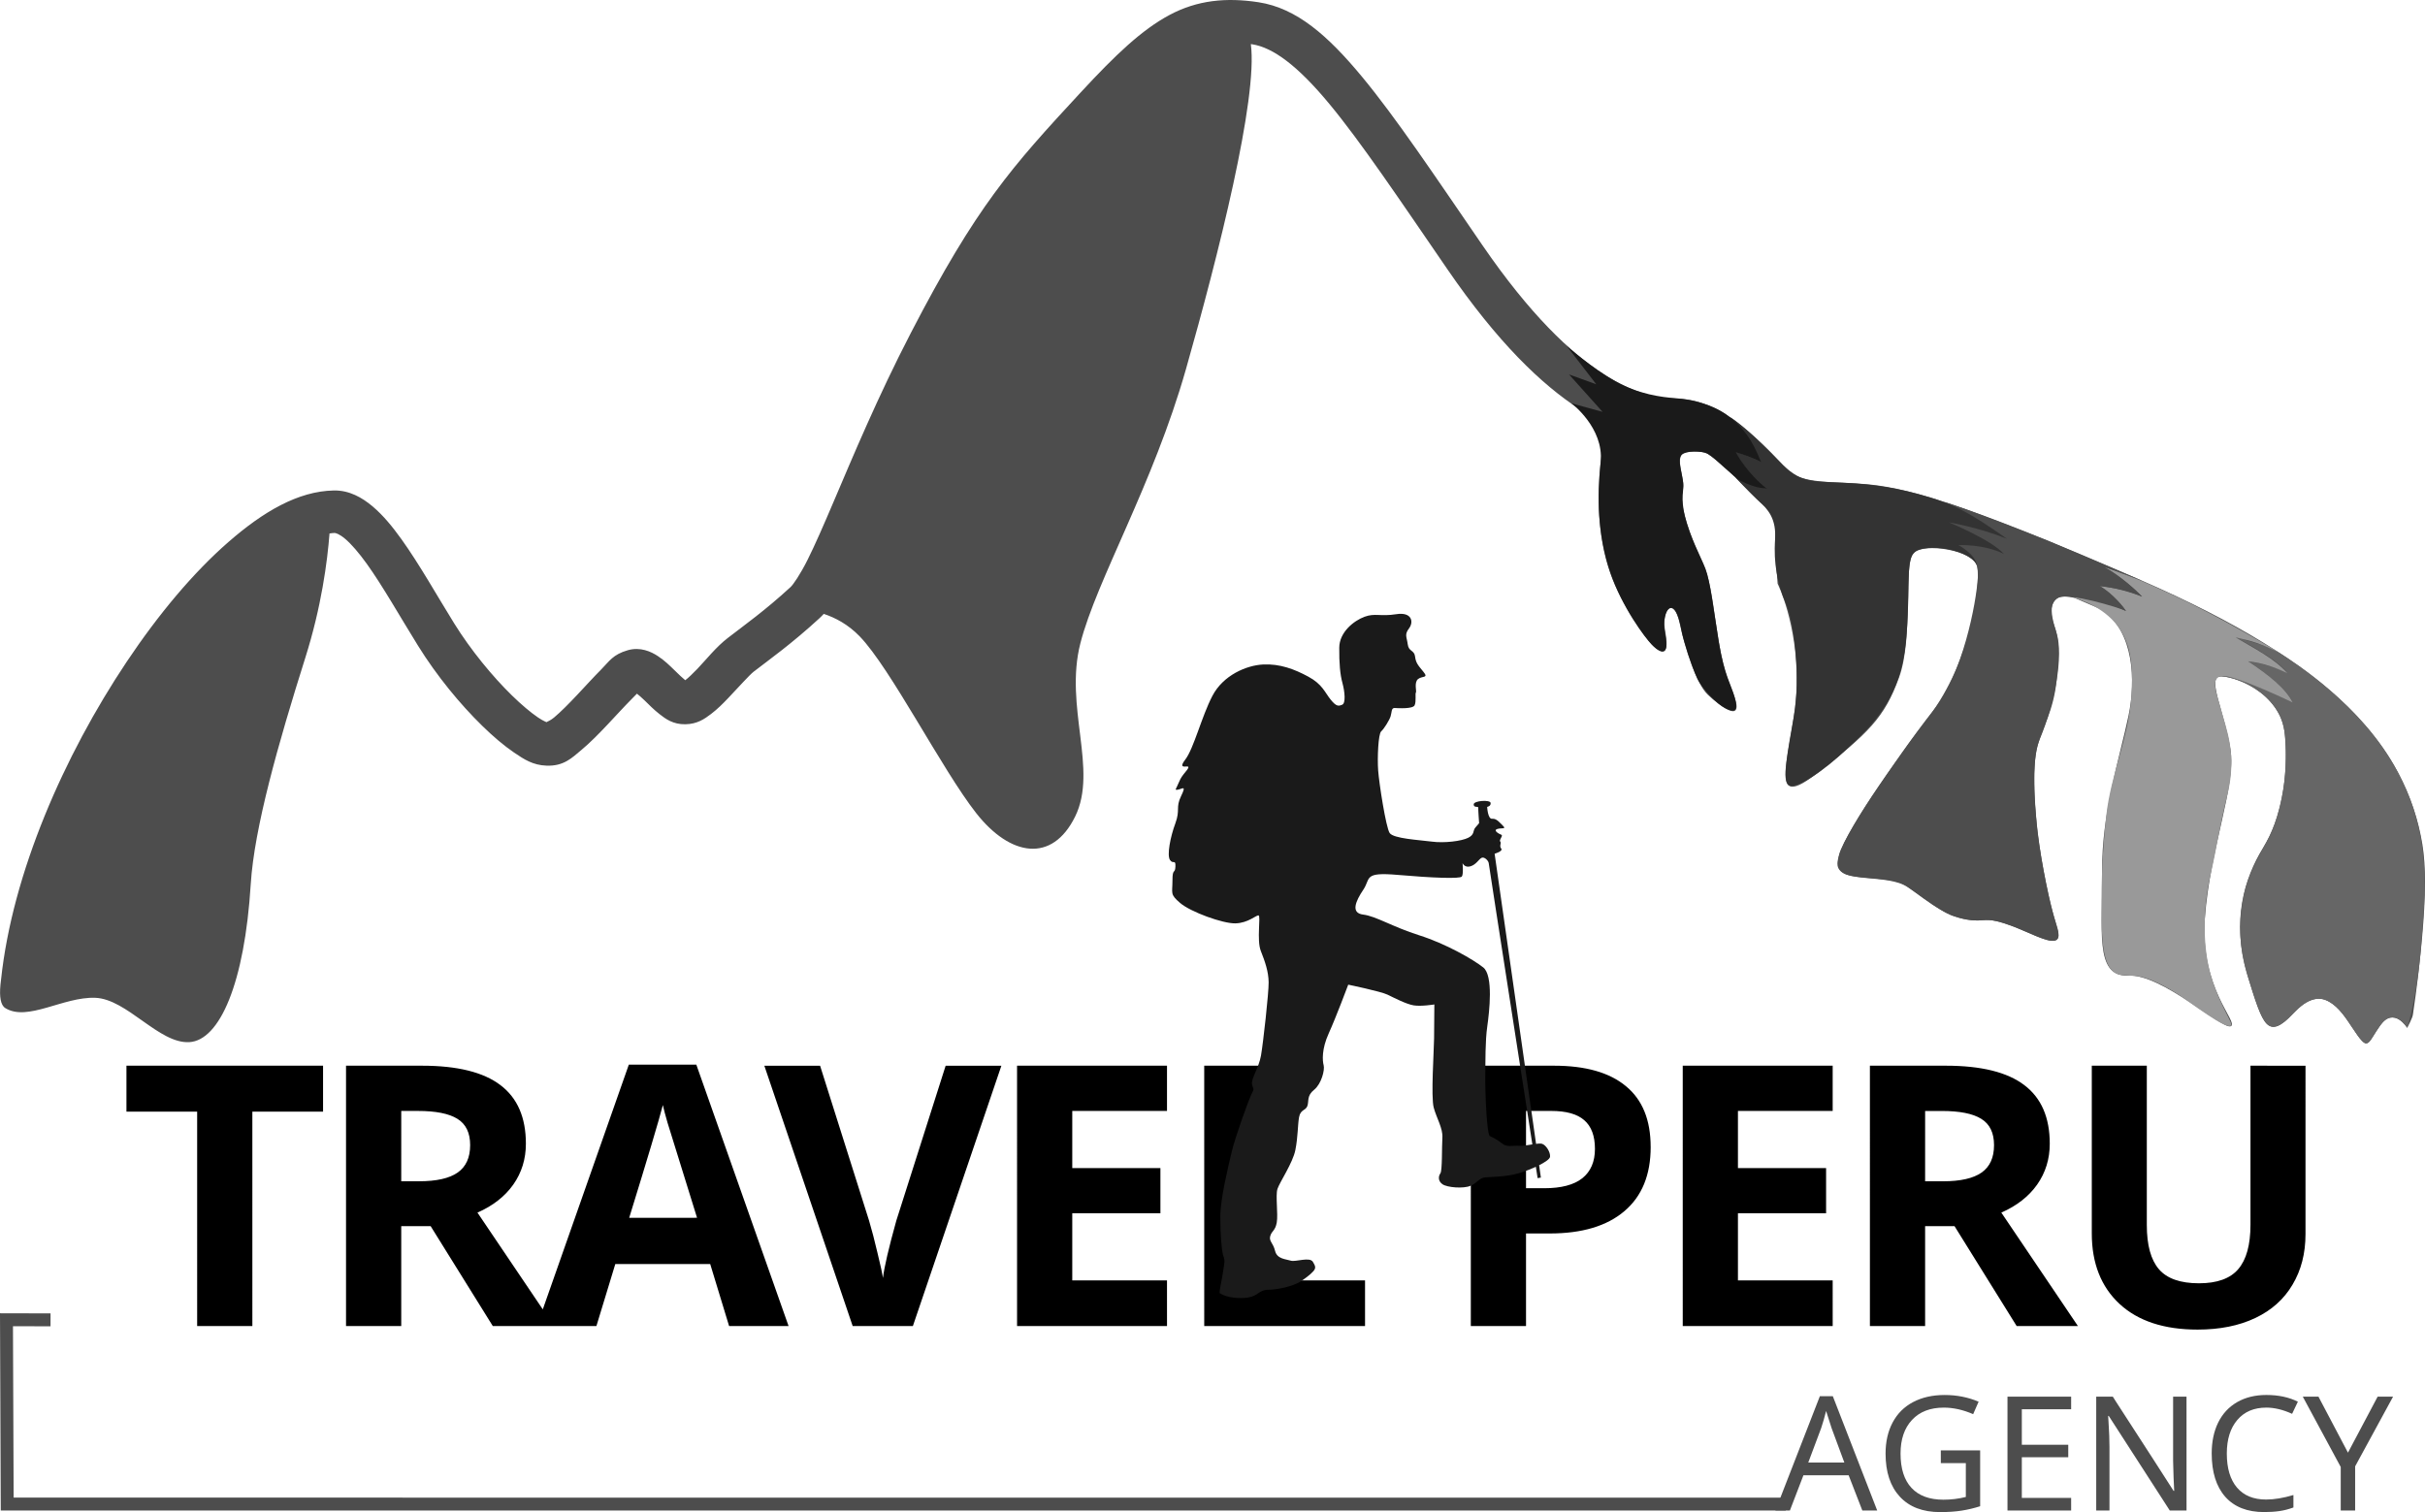 <svg xmlns:inkscape="http://www.inkscape.org/namespaces/inkscape" xmlns:sodipodi="http://sodipodi.sourceforge.net/DTD/sodipodi-0.dtd" xmlns="http://www.w3.org/2000/svg" xmlns:svg="http://www.w3.org/2000/svg" width="187.649mm" height="117.025mm" viewBox="0 0 187.649 117.025" id="svg5" inkscape:version="1.2.1 (9c6d41e410, 2022-07-14, custom)" sodipodi:docname="logo (1).svg" xml:space="preserve"><defs id="defs2"></defs><g inkscape:groupmode="layer" id="layer2" inkscape:label="logo" style="display:inline" transform="translate(-781.821,-114.61)"><g id="g49311-0" transform="translate(1241.357,148.38)" inkscape:label="monocromo" inkscape:export-filename="travelperuagency_mono.png" inkscape:export-xdpi="100" inkscape:export-ydpi="100" style="display:inline"><path style="display:inline;fill:none;fill-opacity:1;stroke:#4d4d4d;stroke-width:1;stroke-dasharray:none;stroke-opacity:1" d="m -455.625,68.377 -3.409,-0.008 0.055,14.265 137.622,8.1e-4" id="path20491-2" sodipodi:nodetypes="cccc" inkscape:label="line" inkscape:export-filename="logo 2  - Travel Peru Agency - Footer.svg" inkscape:export-xdpi="100" inkscape:export-ydpi="100"></path><path d="m -315.426,83.134 -1.061,-2.731 h -3.497 l -1.049,2.731 h -1.121 l 3.442,-8.85 h 1.001 l 3.436,8.85 z m -1.393,-3.714 -0.989,-2.671 -0.422,-1.32 q -0.181,0.723 -0.38,1.32 l -1.001,2.671 z m 7.464,-0.941 h 3.045 v 4.323 q -0.699,0.223 -1.423,0.338 -0.723,0.115 -1.676,0.115 -2.014,0 -3.117,-1.194 -1.103,-1.194 -1.103,-3.334 0,-1.381 0.549,-2.412 0.549,-1.031 1.58,-1.574 1.037,-0.549 2.442,-0.549 1.411,0 2.629,0.518 l -0.422,0.965 q -1.164,-0.506 -2.273,-0.506 -1.574,0 -2.46,0.953 -0.886,0.953 -0.886,2.604 0,1.748 0.85,2.659 0.85,0.91 2.472,0.91 0.886,0 1.73,-0.211 v -2.617 h -1.935 z m 10.086,4.654 h -4.926 v -8.814 h 4.926 V 75.297 h -3.816 v 2.749 h 3.593 v 0.965 h -3.593 v 3.147 h 3.816 z m 8.929,0 h -1.296 l -4.721,-7.319 h -0.048 l 0.03,0.488 q 0.072,1.097 0.072,1.905 v 4.926 h -1.025 v -8.814 h 1.284 l 0.271,0.428 2.894,4.473 1.537,2.393 h 0.048 q -0.012,-0.145 -0.048,-1.031 -0.036,-0.892 -0.036,-1.29 v -4.974 h 1.037 z m 6.168,-7.964 q -1.423,0 -2.237,0.953 -0.814,0.953 -0.814,2.604 0,1.706 0.79,2.635 0.79,0.922 2.249,0.922 0.941,0 2.116,-0.35 v 0.965 q -0.561,0.205 -1.079,0.277 -0.518,0.078 -1.194,0.078 -1.947,0 -3.002,-1.182 -1.049,-1.188 -1.049,-3.358 0,-1.363 0.5,-2.387 0.506,-1.025 1.465,-1.58 0.965,-0.555 2.267,-0.555 1.399,0 2.436,0.518 l -0.446,0.941 q -1.055,-0.482 -2.002,-0.482 z m 6.324,3.485 2.297,-4.335 h 1.194 l -2.936,5.396 v 3.418 h -1.115 v -3.37 l -2.936,-5.444 h 1.212 z" id="text20495-3" style="font-size:12.347px;-inkscape-font-specification:sans-serif;fill:#4d4d4d;stroke-width:0.265" inkscape:label="Agency" aria-label="AGENCY"></path><path style="font-weight:600;font-size:28.222px;line-height:0.1;font-family:Montserrat;-inkscape-font-specification:'Montserrat Semi-Bold';text-align:center;letter-spacing:-1.323px;text-anchor:middle;stroke-width:0.265" d="m -440.008,68.854 h -4.272 V 52.263 h -5.471 v -3.555 h 15.214 v 3.555 h -5.471 z m 11.52,-11.203 h 1.378 q 2.026,0 2.99,-0.675 0.965,-0.675 0.965,-2.122 0,-1.433 -0.992,-2.039 -0.978,-0.606 -3.045,-0.606 h -1.295 z m 0,3.473 v 7.731 h -4.272 V 48.707 h 5.87 q 4.107,0 6.077,1.502 1.971,1.488 1.971,4.534 0,1.778 -0.978,3.169 -0.978,1.378 -2.77,2.164 l 5.926,8.778 h -4.74 l -4.809,-7.731 z m 25.37,7.731 -1.461,-4.796 h -7.345 l -1.461,4.796 h -4.603 l 7.111,-20.23 h 5.223 l 7.138,20.23 z m -2.48,-8.378 q -2.026,-6.518 -2.288,-7.372 -0.248,-0.854 -0.358,-1.35 -0.455,1.764 -2.604,8.723 z m 19.237,-11.768 h 4.313 l -6.849,20.147 h -4.658 l -6.835,-20.147 h 4.313 l 3.79,11.989 q 0.317,1.061 0.648,2.48 0.345,1.406 0.427,1.957 0.152,-1.268 1.034,-4.437 z m 17.129,20.147 h -11.603 V 48.707 h 11.603 v 3.5 h -7.331 v 4.423 h 6.821 v 3.5 h -6.821 v 5.195 h 7.331 z m 2.88,0 V 48.707 h 4.272 v 16.619 h 8.172 v 3.528 z m 24.901,-10.666 h 1.406 q 1.971,0 2.949,-0.772 0.978,-0.785 0.978,-2.274 0,-1.502 -0.827,-2.219 -0.813,-0.717 -2.563,-0.717 h -1.943 z m 9.646,-3.197 q 0,3.252 -2.039,4.975 -2.026,1.723 -5.774,1.723 h -1.833 v 7.166 h -4.272 V 48.707 h 6.435 q 3.666,0 5.567,1.585 1.915,1.571 1.915,4.699 z m 14.084,13.863 h -11.603 V 48.707 h 11.603 v 3.5 h -7.331 v 4.423 h 6.821 v 3.5 h -6.821 v 5.195 h 7.331 z m 7.152,-11.203 h 1.378 q 2.026,0 2.99,-0.675 0.965,-0.675 0.965,-2.122 0,-1.433 -0.992,-2.039 -0.978,-0.606 -3.045,-0.606 h -1.295 z m 0,3.473 v 7.731 h -4.272 V 48.707 h 5.87 q 4.107,0 6.077,1.502 1.971,1.488 1.971,4.534 0,1.778 -0.978,3.169 -0.978,1.378 -2.77,2.164 l 5.926,8.778 h -4.74 l -4.809,-7.731 z m 29.435,-12.416 V 61.744 q 0,2.232 -1.006,3.914 -0.992,1.681 -2.88,2.577 -1.888,0.896 -4.465,0.896 -3.886,0 -6.036,-1.984 -2.15,-1.998 -2.15,-5.457 V 48.707 h 4.258 v 12.333 q 0,2.329 0.937,3.418 0.937,1.089 3.101,1.089 2.095,0 3.032,-1.089 0.951,-1.102 0.951,-3.445 V 48.707 Z" id="text20499-5" inkscape:label="Travel Peru" aria-label="TRAVEL PERU"></path><path id="path20501-2" style="color:#000000;fill:#4d4d4d;fill-opacity:1;stroke-width:0.939" d="m -271.888,34.463 c 3.7e-4,0.345 -0.005,0.695 -0.016,1.049 l -2e-5,6.6e-4 c -0.043,1.415 -0.167,2.884 -0.301,4.247 -0.267,2.727 -0.613,4.966 -0.613,4.966 l -0.002,-5.7e-4 c 0.009,0.212 -0.446,1.06 -0.446,1.06 0,0 -1.027,-1.669 -2.073,-0.214 -1.046,1.455 -0.873,2.2 -2.194,0.16 -1.321,-2.04 -2.555,-3.189 -4.535,-1.082 -1.979,2.107 -2.366,1.046 -3.583,-3.055 -1.218,-4.101 -0.213,-7.398 1.219,-9.724 1.432,-2.327 1.975,-5.424 1.705,-8.766 -0.269,-3.342 -4.177,-4.673 -5.078,-4.508 -0.901,0.164 0.398,2.766 0.861,5.606 0.463,2.839 -1.578,7.638 -1.977,13.097 -0.399,5.459 2.654,8.058 2.005,8.353 -0.649,0.295 -5.298,-4.048 -7.95,-3.924 -2.652,0.124 -1.941,-3.648 -2.003,-8.073 -0.062,-4.425 1.391,-8.942 2.039,-12.037 0.574,-2.736 0.409,-6.435 -2.004,-8.182 -0.749,-0.323 -1.502,-0.648 -2.189,-0.94 -2.212,-0.506 -1.883,1.133 -1.384,2.696 0.571,1.788 -0.128,5.47 -1.288,8.239 -1.16,2.769 0.253,11.285 1.292,14.38 1.039,3.095 -3.262,-0.628 -5.671,-0.368 -2.409,0.26 -4.262,-1.476 -5.833,-2.55 -1.57,-1.074 -5.201,-0.269 -5.437,-1.673 -0.236,-1.404 3.531,-6.86 6.992,-11.419 3.46,-4.559 4.064,-10.359 3.819,-11.689 -0.245,-1.331 -4.143,-1.886 -4.932,-1.102 -0.789,0.783 0.005,6.554 -1.12,9.654 -1.126,3.099 -2.35,4.306 -6.466,7.499 -4.116,3.193 -1.533,-2.27 -1.453,-6.969 0.08,-4.699 -1.479,-7.791 -1.479,-7.791 l -0.174,-2.338 c -0.076,-1.023 0.022,-2.112 0.153,-3.025 -0.443,-0.232 -0.875,-0.518 -1.282,-0.884 -0.872,-0.784 -1.848,-1.966 -3.052,-3.002 -0.407,-0.35 -0.826,-0.662 -1.241,-0.926 -0.837,-0.078 -1.577,-0.077 -1.779,0.133 -0.53,0.551 0.287,1.976 0.014,2.917 -0.273,0.941 0.604,3.544 1.594,5.598 0.99,2.054 0.865,6.545 2.188,9.645 1.322,3.1 -0.952,1.303 -1.824,0.475 -0.872,-0.828 -1.753,-3.53 -2.178,-5.543 -0.425,-2.013 -1.472,-1.2 -1.1,0.749 0.372,1.948 -0.438,2.021 -2.031,-0.395 -1.593,-2.417 -2.794,-4.524 -3.09,-8.593 -0.204,-2.811 0.266,-5.662 0.576,-7.156 -0.662,-0.309 -1.35,-0.681 -2.062,-1.139 -2.986,-1.919 -6.401,-5.22 -10.266,-10.853 -3.785,-5.515 -6.695,-9.852 -9.138,-12.8 -2.443,-2.948 -4.351,-4.36 -5.971,-4.61 h -3.3e-4 c -0.034,-0.009 -0.066,-0.009 -0.099,-0.012 0.557,4.19 -2.523,16.366 -5.02,25.151 -2.544,8.948 -6.907,16.3 -8.17,21.217 -1.262,4.918 1.377,9.778 -0.404,13.408 -1.781,3.63 -5.024,3.091 -7.656,-0.257 -2.633,-3.348 -6.628,-11.22 -9.025,-13.691 -0.891,-0.919 -1.882,-1.439 -2.774,-1.732 -0.108,0.119 -0.221,0.235 -0.34,0.344 -2.139,1.968 -3.902,3.216 -5.078,4.125 -0.322,0.249 -1.149,1.178 -1.974,2.045 -0.412,0.434 -0.84,0.862 -1.333,1.236 -0.493,0.374 -1.057,0.776 -1.977,0.792 -0.961,0.02 -1.543,-0.423 -2.001,-0.781 -0.458,-0.358 -0.826,-0.738 -1.159,-1.063 -0.253,-0.247 -0.432,-0.394 -0.594,-0.523 -0.06,0.07 -0.073,0.081 -0.418,0.427 -0.511,0.512 -1.152,1.217 -1.822,1.928 -0.67,0.711 -1.366,1.428 -2.078,2.02 -0.712,0.592 -1.34,1.245 -2.676,1.196 -1.056,-0.038 -1.732,-0.483 -2.518,-1.018 -0.787,-0.535 -1.612,-1.238 -2.465,-2.072 -1.707,-1.668 -3.511,-3.856 -4.959,-6.189 -1.394,-2.245 -2.731,-4.618 -3.959,-6.331 -0.614,-0.856 -1.206,-1.541 -1.679,-1.94 -0.472,-0.399 -0.752,-0.461 -0.823,-0.459 l -0.002,8e-5 c -0.121,0 -0.256,0.022 -0.389,0.04 -0.168,2.187 -0.625,5.666 -1.869,9.605 -2.097,6.641 -3.957,13.192 -4.226,17.532 -0.475,7.665 -2.399,12.092 -4.752,12.23 -2.353,0.138 -4.818,-3.343 -7.286,-3.432 -2.468,-0.089 -5.242,1.868 -6.959,0.793 -0.365,-0.228 -0.455,-0.888 -0.373,-1.781 h -9.3e-4 c 7.5e-4,-0.009 0.003,-0.018 0.003,-0.026 0.012,-0.128 0.028,-0.26 0.046,-0.396 0.873,-8.214 4.863,-17.325 9.72,-24.592 2.47,-3.695 5.162,-6.905 7.86,-9.26 2.698,-2.355 5.396,-3.947 8.166,-4.001 l 0.002,10e-5 c 1.195,-0.024 2.191,0.546 3.008,1.236 0.816,0.69 1.527,1.559 2.227,2.535 1.4,1.952 2.742,4.356 4.082,6.515 1.285,2.07 2.961,4.102 4.462,5.57 0.751,0.734 1.462,1.329 2.016,1.706 0.458,0.311 0.659,0.347 0.653,0.371 0.118,-0.057 0.348,-0.156 0.593,-0.359 0.504,-0.419 1.145,-1.066 1.786,-1.747 0.641,-0.68 1.286,-1.395 1.886,-1.996 0.6,-0.602 0.874,-1.133 2.039,-1.468 0.967,-0.278 1.796,0.106 2.322,0.451 0.526,0.345 0.916,0.732 1.274,1.081 0.343,0.335 0.642,0.624 0.853,0.793 0.013,-0.009 -0.012,0.009 0.003,-0.009 0.237,-0.18 0.578,-0.504 0.938,-0.882 0.719,-0.756 1.441,-1.682 2.345,-2.381 1.275,-0.986 2.874,-2.114 4.861,-3.942 0.191,-0.176 0.737,-0.952 1.311,-2.1 0.574,-1.147 1.237,-2.669 1.996,-4.451 1.519,-3.563 3.436,-8.167 5.998,-13.114 5.092,-9.833 7.805,-12.849 13.144,-18.615 2.706,-2.923 4.723,-4.842 6.87,-5.993 2.148,-1.151 4.402,-1.37 6.895,-0.986 2.953,0.455 5.372,2.588 8.003,5.764 2.631,3.175 5.542,7.539 9.316,13.037 3.692,5.381 6.834,8.342 9.333,9.948 2.499,1.606 4.328,1.9 5.728,1.93 2.284,0.047 4.118,1.327 5.573,2.579 1.455,1.252 2.651,2.64 3.107,3.05 1.027,0.924 3.363,0.799 5.696,0.97 3.034,0.221 7.184,1.186 21.615,7.491 7.299,3.189 12.364,6.322 15.816,9.667 3.452,3.345 5.251,6.956 5.872,10.746 0.142,0.864 0.199,1.846 0.2,2.881 z" inkscape:label="machupicchu"></path><path style="display:inline;fill:#1a1a1a;stroke:none;stroke-width:0.183" d="m -363.014,66.66 c 0.867,-0.13 0.878,-0.608 1.611,-0.611 0.733,-0.003 1.884,-0.271 2.442,-0.604 0.279,-0.166 0.82,-0.561 1.051,-0.828 0.231,-0.268 0.153,-0.409 -0.029,-0.723 -0.245,-0.422 -1.338,0.022 -1.717,-0.099 -0.379,-0.122 -1.057,-0.116 -1.213,-0.754 -0.156,-0.638 -0.492,-0.745 -0.373,-1.154 0.119,-0.409 0.393,-0.402 0.504,-1.051 0.111,-0.648 -0.107,-2.081 0.052,-2.588 0.159,-0.506 1.183,-2.002 1.385,-3.008 0.202,-1.007 0.179,-1.928 0.287,-2.544 0.108,-0.616 0.521,-0.504 0.647,-0.88 0.126,-0.376 -0.058,-0.783 0.513,-1.24 0.571,-0.457 0.842,-1.541 0.744,-1.899 -0.097,-0.358 -0.164,-1.25 0.394,-2.476 0.558,-1.226 1.507,-3.764 1.507,-3.764 0,0 2.512,0.517 3.043,0.774 0.531,0.257 1.448,0.733 2.021,0.828 0.573,0.096 1.6,-0.071 1.6,-0.071 0,0 -0.011,1.703 -0.021,2.631 -0.01,0.928 -0.252,4.527 -0.029,5.351 0.223,0.824 0.719,1.602 0.671,2.328 -0.048,0.726 -1.9e-4,2.543 -0.154,2.759 -0.154,0.215 -0.204,0.591 0.163,0.846 0.367,0.255 1.617,0.353 2.159,0.123 0.542,-0.229 0.677,-0.609 1.143,-0.654 0.466,-0.045 1.622,-0.038 2.584,-0.316 0.962,-0.278 2.399,-0.928 2.436,-1.279 0.037,-0.351 -0.296,-0.887 -0.601,-0.998 -0.305,-0.111 -1.281,0.189 -1.785,0.149 -0.505,-0.039 -0.938,0.135 -1.319,-0.175 -0.382,-0.31 -0.705,-0.456 -0.95,-0.577 -0.245,-0.122 -0.376,-3.492 -0.357,-4.639 0.019,-1.147 -0.01,-2.694 0.153,-3.839 0.163,-1.144 0.485,-3.948 -0.311,-4.576 -0.796,-0.628 -2.89,-1.833 -4.959,-2.488 -2.069,-0.655 -3.347,-1.483 -4.332,-1.601 -0.985,-0.118 -0.582,-1.046 0.012,-1.926 0.594,-0.879 -0.022,-1.381 2.683,-1.144 2.705,0.237 4.797,0.309 4.939,0.128 0.142,-0.181 0.056,-1.042 0.056,-1.042 0,0 0.159,0.381 0.608,0.25 0.449,-0.131 0.647,-0.551 0.865,-0.658 0.218,-0.107 0.541,0.231 0.555,0.422 0.014,0.191 3.781,24.368 3.781,24.368 l 0.254,-0.043 -3.581,-25.065 c 0,0 0.68,-0.191 0.509,-0.401 -0.171,-0.21 0.041,-0.408 -0.075,-0.544 -0.116,-0.136 0.267,-0.458 0.079,-0.525 -0.188,-0.067 -0.636,-0.332 -0.323,-0.438 0.312,-0.106 0.733,0.018 0.485,-0.224 -0.248,-0.242 -0.521,-0.614 -0.864,-0.573 -0.344,0.041 -0.388,-0.921 -0.388,-0.921 0,0 0.293,-0.037 0.269,-0.303 -0.024,-0.266 -1.317,-0.182 -1.311,0.112 0.006,0.294 0.363,0.109 0.353,0.259 -0.01,0.15 0.067,1.193 0.067,1.193 0,0 -0.083,0.097 -0.294,0.344 -0.211,0.246 -0.031,0.525 -0.548,0.786 -0.517,0.261 -1.844,0.426 -2.815,0.298 -0.972,-0.128 -2.976,-0.23 -3.266,-0.667 -0.29,-0.437 -0.816,-3.839 -0.889,-4.83 -0.073,-0.991 0.008,-2.837 0.233,-3.035 0.225,-0.198 0.632,-0.86 0.73,-1.168 0.098,-0.308 0.044,-0.655 0.313,-0.641 0.269,0.013 1.409,0.089 1.547,-0.215 0.138,-0.304 0.025,-0.91 0.097,-0.983 0.072,-0.074 -0.158,-0.773 0.163,-1.039 0.321,-0.266 0.849,-0.045 0.412,-0.573 -0.436,-0.527 -0.581,-0.695 -0.642,-1.187 -0.061,-0.491 -0.491,-0.353 -0.565,-0.933 -0.073,-0.58 -0.273,-0.74 0.101,-1.234 0.374,-0.495 0.229,-1.288 -0.993,-1.095 -1.223,0.193 -1.644,-0.101 -2.451,0.198 -0.807,0.298 -1.945,1.176 -1.956,2.389 -0.011,1.213 0.065,2.076 0.248,2.744 0.182,0.668 0.265,1.559 -0.019,1.673 -0.284,0.114 -0.446,0.161 -0.898,-0.399 -0.452,-0.56 -0.635,-1.182 -1.722,-1.77 -1.087,-0.588 -2.202,-1.005 -3.492,-0.944 -1.29,0.061 -3.099,0.825 -3.936,2.435 -0.837,1.61 -1.433,4.055 -2.095,4.923 -0.662,0.867 0.302,0.371 0.239,0.615 -0.063,0.244 -0.488,0.534 -0.717,1.108 -0.229,0.573 -0.417,0.67 -0.072,0.603 0.345,-0.067 0.648,-0.37 0.218,0.516 -0.429,0.885 -0.046,1.045 -0.437,2.096 -0.391,1.052 -0.661,2.456 -0.418,2.829 0.243,0.373 0.449,-0.089 0.423,0.518 -0.026,0.607 -0.231,0.074 -0.229,1.079 0.002,1.005 -0.212,1.046 0.595,1.737 0.807,0.691 3.296,1.599 4.275,1.576 0.98,-0.022 1.599,-0.638 1.791,-0.615 0.191,0.023 -0.154,1.916 0.175,2.747 0.329,0.83 0.598,1.611 0.607,2.431 0.009,0.82 -0.423,4.702 -0.593,5.674 -0.17,0.972 -0.799,1.819 -0.688,2.25 0.111,0.431 0.187,0.256 -0.055,0.754 -0.242,0.499 -1.244,3.268 -1.518,4.427 -0.274,1.159 -0.877,3.619 -0.885,4.994 -0.008,1.376 0.101,2.567 0.207,2.995 0.195,0.535 0.103,0.554 -0.003,1.345 -0.072,0.561 -0.312,1.506 -0.251,1.618 0.591,0.383 1.527,0.426 2.139,0.346 z" id="path20503-2" inkscape:label="trekking" sodipodi:nodetypes="ccsssssssssssssscsscssssssscsssssscsssssscssscccsssssscscscssssscscsssssssssssssscssssssssscsssscsssssccccc"></path><path style="fill:#666666;fill-opacity:1;stroke:none;stroke-width:0.25;stroke-opacity:1" d="m -287.67,18.553 c 1.093,0.135 3.27,0.816 4.431,2.831 0.617,1.071 0.661,2.778 0.543,4.561 -0.118,1.783 -0.657,3.958 -1.282,5.136 -0.625,1.178 -1.59,2.736 -1.934,4.445 -0.344,1.709 -0.491,3.763 0.36,6.441 0.85,2.678 1.152,3.371 1.594,3.632 0.442,0.261 1.014,-0.111 1.425,-0.489 0.411,-0.378 0.745,-0.816 1.254,-1.165 0.509,-0.349 1.123,-0.557 1.68,-0.328 0.556,0.229 1.072,0.66 1.575,1.388 0.503,0.727 1.275,1.995 1.565,1.975 0.29,-0.02 0.501,-0.501 0.902,-1.092 0.401,-0.591 0.723,-1.011 1.342,-0.896 0.619,0.115 0.948,0.768 0.948,0.768 0,0 0.768,-2.232 1.085,-6.398 0.317,-4.167 0.86,-8.364 -1.848,-13.452 -2.708,-5.088 -7.952,-8.411 -9.143,-9.169 -0.914,-0.582 -3.367,-1.184 -3.367,-1.184 0,0 3.331,1.693 4.007,2.773 -0.878,-0.59 -3.044,-0.922 -3.044,-0.922 0,0 2.925,1.835 3.45,3.188 -1.096,-1.139 -5.084,-2.142 -5.543,-2.044 z" id="path20585-8" sodipodi:nodetypes="cssssssssssssscsssccccc"></path><path style="fill:#999999;fill-opacity:1;stroke:none;stroke-width:0.25;stroke-opacity:1" d="m -299.162,12.447 c 0.677,0.23 2.641,0.833 3.711,2.557 0.655,1.055 1.055,2.383 0.824,5.359 -0.231,2.976 -1.567,5.787 -1.925,8.994 -0.358,3.207 -0.407,5.963 -0.344,8.632 0.064,2.668 0.589,3.646 1.617,3.713 l 1.027,0.066 c 0,0 1.363,0.043 3.97,1.913 2.607,1.87 3.198,2.067 3.391,1.921 0.193,-0.146 -0.839,-1.485 -1.531,-3.773 -0.692,-2.288 -0.656,-5.264 -0.064,-7.876 0.592,-2.611 0.551,-3.084 1.314,-6.23 0.763,-3.147 -0.12,-5.137 -0.452,-6.418 -0.331,-1.28 -1.019,-2.775 0.148,-2.754 1.167,0.021 5.347,2.044 5.347,2.044 -0.524,-1.081 -1.864,-2.138 -3.447,-3.186 1.262,0.143 2.176,0.516 3.041,0.921 -1.023,-1.159 -2.58,-1.916 -4.004,-2.772 0.887,0.243 1.301,0.183 3.336,1.165 0,0 -4.113,-2.555 -8.287,-4.492 -4.174,-1.938 -5.239,-2.113 -5.239,-2.113 1.075,0.618 2.057,1.38 2.946,2.287 -1.109,-0.509 -2.19,-0.677 -3.27,-0.819 0.778,0.573 1.517,1.172 2.026,1.929 -1.327,-0.64 -2.961,-1.041 -4.136,-1.068 z" id="path27184-9" sodipodi:nodetypes="cssssscssssssscccccsccccc"></path><path style="fill:#4d4d4d;fill-opacity:1;stroke:none;stroke-width:0.25;stroke-opacity:1" d="m -307.993,8.427 c 0.368,0.318 1.618,0.684 1.512,2.422 -0.135,2.207 -1.214,7.513 -3.325,10.2 -2.112,2.687 -3.327,4.565 -4.425,6.158 -1.099,1.593 -2.779,4.26 -2.992,5.166 -0.213,0.906 -0.051,1.435 0.904,1.638 0.954,0.203 2.917,0.185 3.828,0.541 0.912,0.356 2.843,2.156 4.102,2.575 1.26,0.419 2.087,0.339 2.194,0.323 0.108,-0.015 0.543,-0.033 0.873,0.014 0.33,0.048 1.121,0.251 2.347,0.785 1.227,0.534 2.131,0.929 2.525,0.742 0.394,-0.187 0.164,-0.668 -0.24,-2.159 -0.403,-1.491 -1.079,-4.94 -1.24,-6.759 -0.16,-1.819 -0.362,-4.592 0.059,-6.129 0.421,-1.537 1.221,-2.648 1.475,-5.029 0.254,-2.381 0.19,-3.26 -0.212,-4.366 -0.402,-1.105 -0.131,-1.812 0.389,-2.084 0.731,-0.381 4.594,0.761 5.193,1.048 -0.156,-0.242 -1.013,-1.37 -2.025,-1.929 1.588,0.14 3.285,0.824 3.285,0.824 -0.526,-0.542 -1.789,-1.689 -2.954,-2.305 l 2.932,1.07 c 0,0 -6.789,-2.898 -7.358,-3.127 -0.57,-0.229 -6.486,-2.558 -7.97,-2.973 0,0 3.783,1.951 4.874,2.85 0,0 -2.756,-1.077 -4.475,-1.262 0,0 3.412,1.454 4.243,2.438 -1.427,-0.715 -3.072,-0.7 -3.518,-0.673 z" id="path29805-7" sodipodi:nodetypes="cssssssssssssssssscccccsccccc"></path><path style="fill:#333333;fill-opacity:1;stroke:none;stroke-width:0.25;stroke-opacity:1" d="m -325.264,3.16 c 0,0 0.965,1.038 1.759,1.771 0.794,0.733 1.442,1.433 1.325,3.114 -0.117,1.681 0.153,3.339 0.841,4.897 0.689,1.559 1.122,5.83 0.624,8.661 -0.498,2.831 -0.951,5.126 -0.381,5.407 0.57,0.281 2.64,-1.043 4.559,-2.893 1.919,-1.849 4.119,-3.765 4.517,-8.586 0.397,-4.821 -0.234,-6.406 1.09,-6.784 1.429,-0.408 4.098,0.262 4.387,1.301 -0.093,-0.926 -1.447,-1.628 -1.447,-1.628 0,0 1.904,-0.108 3.517,0.677 -1.016,-1.117 -4.245,-2.437 -4.245,-2.437 0,0 2.224,0.365 4.477,1.263 -2.881,-2.018 -4.094,-2.708 -6.839,-3.452 -1.336,-0.362 -3.253,-0.773 -5.793,-0.882 -2.54,-0.109 -3.376,0.025 -4.974,-1.655 -1.868,-1.963 -3.505,-3.303 -3.859,-3.431 0,0 1.908,2.283 2.443,3.487 -0.656,-0.373 -2.076,-0.827 -2.076,-0.827 0,0 0.992,1.727 2.491,2.844 -1.087,-0.058 -2.416,-0.849 -2.416,-0.849 z" id="path33152-3" sodipodi:nodetypes="csssssssscccccsssccccc"></path><path style="fill:#1a1a1a;fill-opacity:1;stroke:none;stroke-width:0.25;stroke-opacity:1" d="m -337.936,-2.556 c 0,0 2.529,1.892 2.26,4.552 -0.269,2.661 -0.255,5.499 0.7,8.394 0.955,2.895 2.756,5.205 3.233,5.708 0.477,0.503 0.99,0.789 1.125,0.31 0.135,-0.479 -0.209,-1.466 -0.143,-2.044 0.066,-0.578 0.253,-1.172 0.628,-1.073 0.375,0.098 0.626,1.241 0.74,1.864 0.114,0.623 0.757,2.644 1.176,3.547 0.418,0.902 1.571,2.03 2.197,2.342 0.626,0.312 1.04,0.337 0.727,-0.802 -0.313,-1.138 -0.817,-1.728 -1.232,-4.28 -0.415,-2.552 -0.671,-4.752 -1.04,-5.716 -0.369,-0.964 -1.194,-2.422 -1.596,-4.077 -0.34,-1.4 -0.064,-2.032 -0.122,-2.551 -0.078,-0.702 -0.468,-1.817 -0.151,-2.163 0.317,-0.345 1.536,-0.386 2.089,-0.071 0.553,0.315 1.998,1.819 2.507,2.065 1.114,0.539 1.576,0.546 2.023,0.588 -1.485,-1.155 -2.281,-2.573 -2.406,-2.806 0.467,0.134 1.325,0.419 1.974,0.768 -0.385,-0.799 -0.864,-2.367 -2.673,-3.667 -1.191,-0.856 -2.811,-1.197 -3.958,-1.283 -1.146,-0.086 -2.875,-0.313 -4.674,-1.32 -1.799,-1.007 -3.752,-2.727 -3.752,-2.727 l 2.286,2.968 -2.105,-0.761 2.596,2.896 z" id="path36058-6" sodipodi:nodetypes="cssssssssssssssssscccsssccccc"></path></g></g></svg>